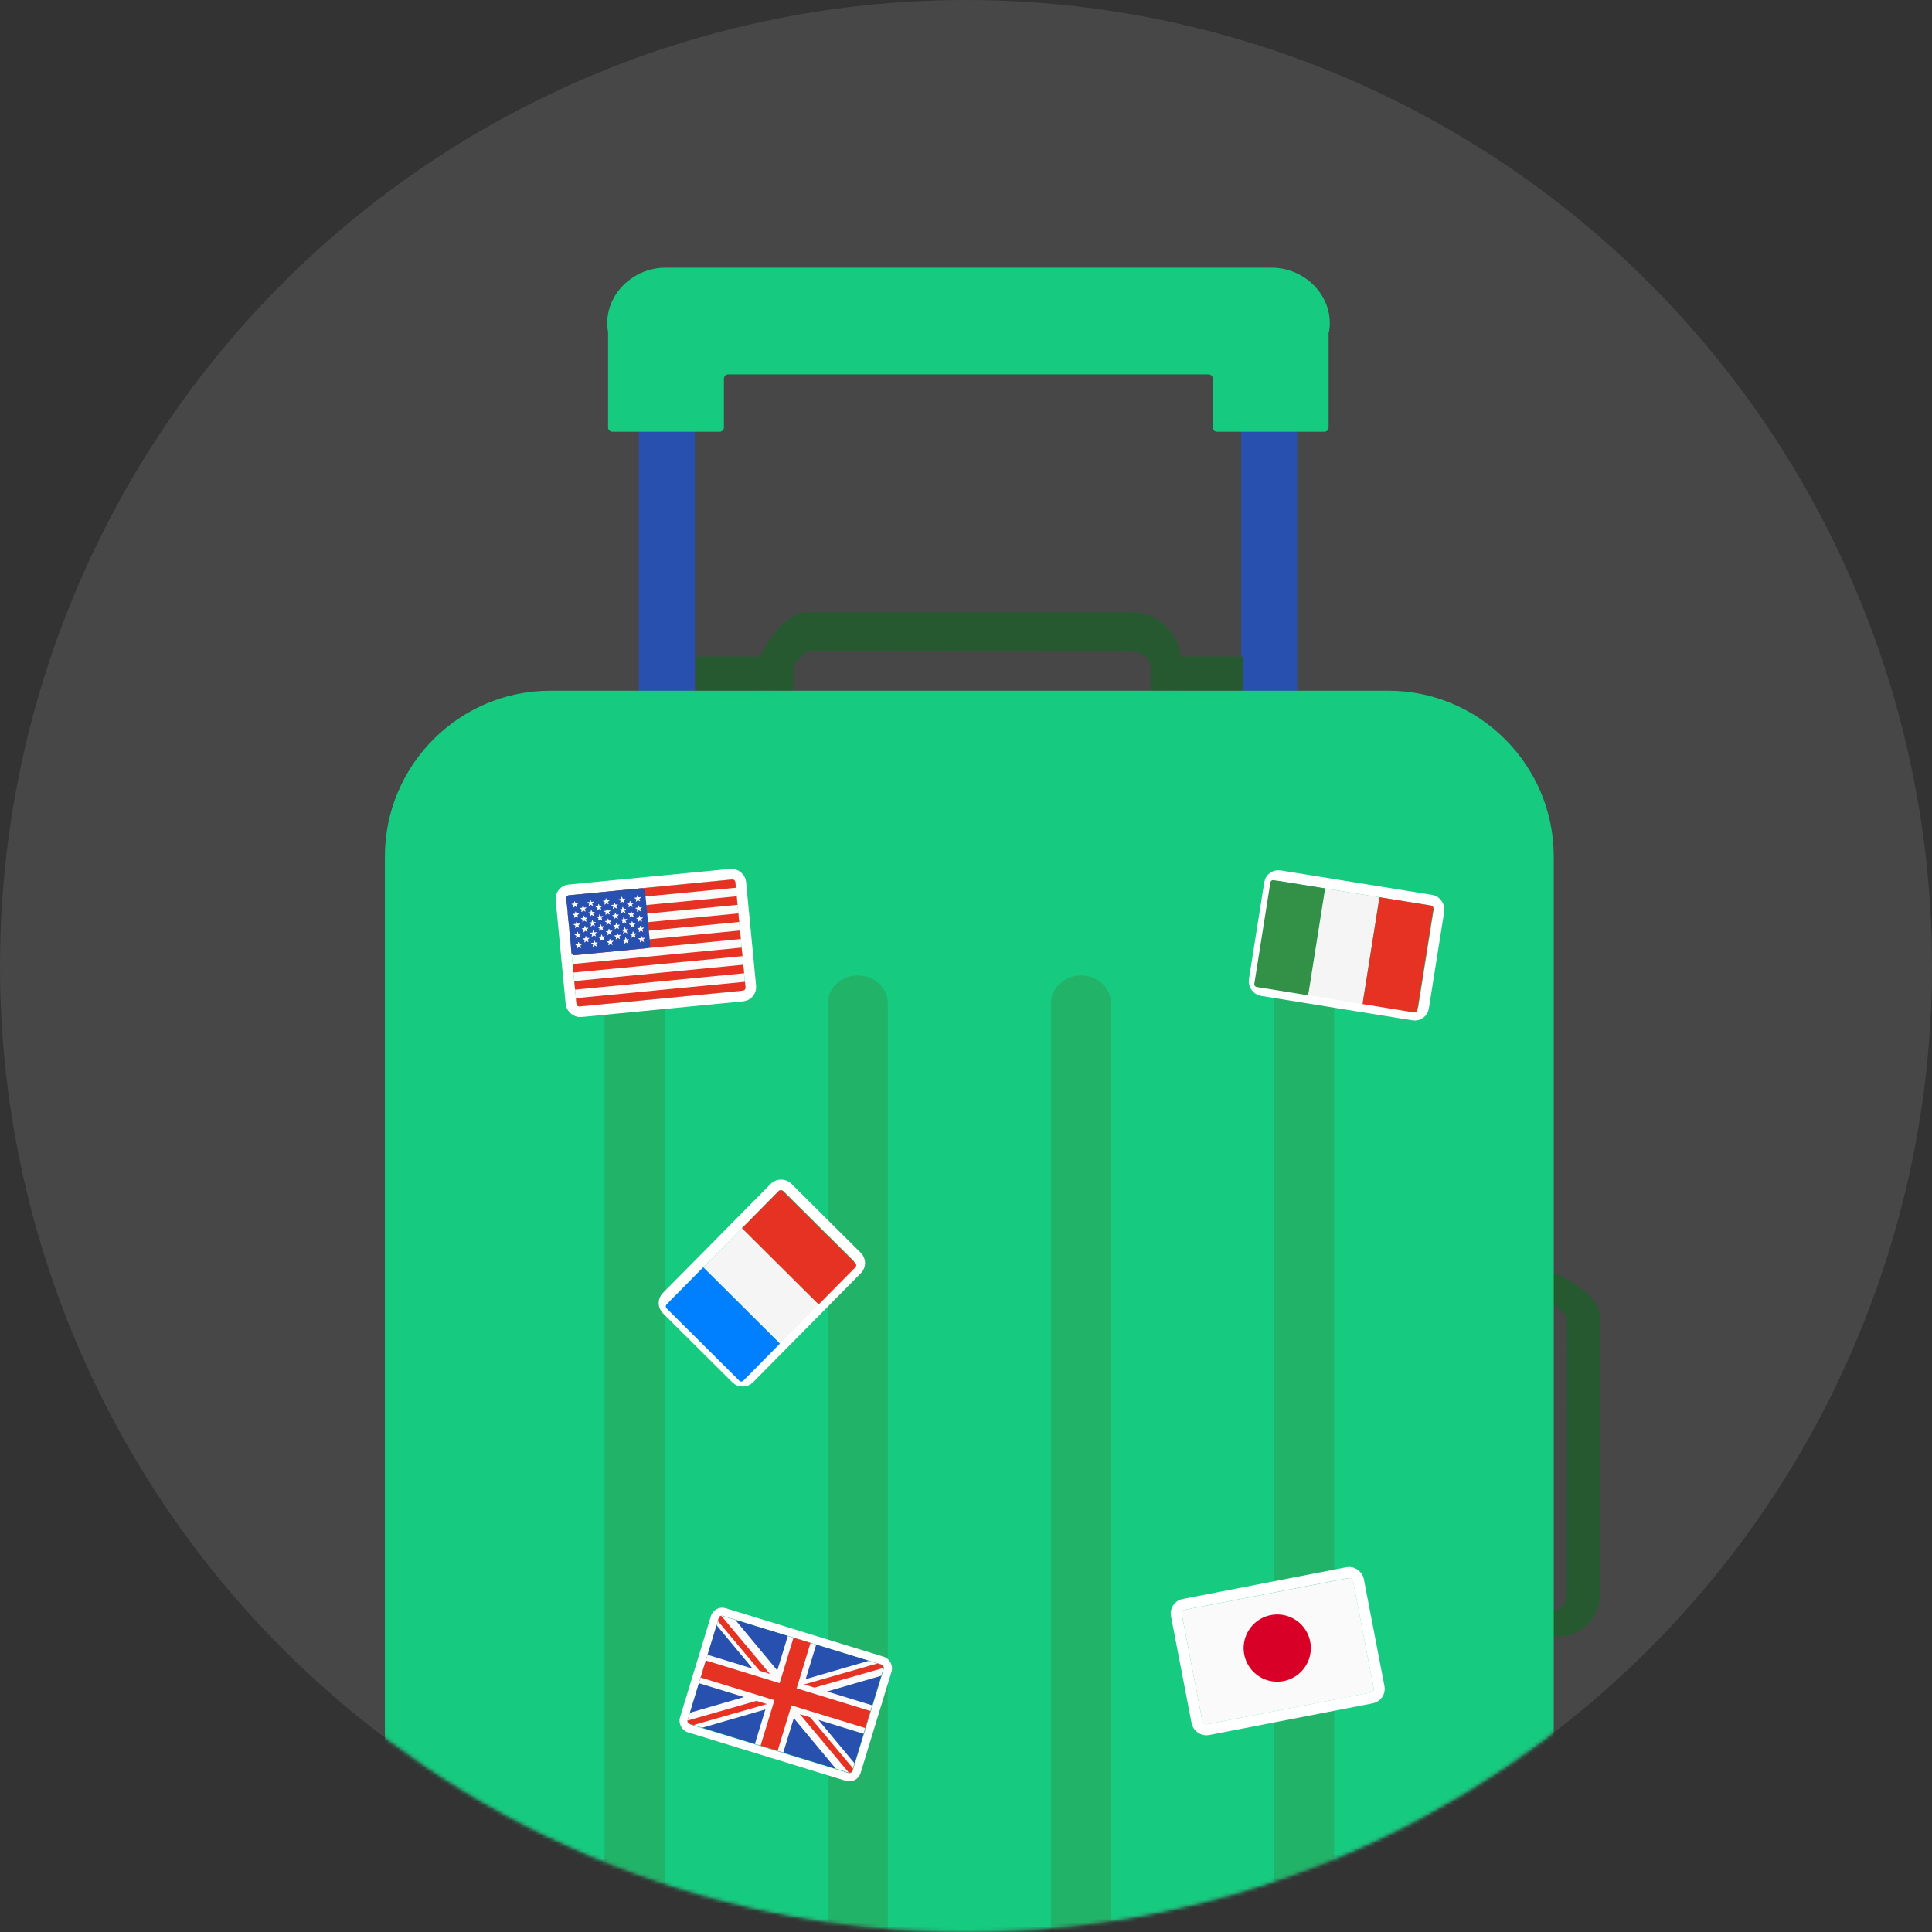 <svg xmlns="http://www.w3.org/2000/svg" width="512" height="512" fill="none"><rect width="100%" height="100%" fill="#333333" stroke="none"/><circle cx="256" cy="256" r="256" fill="#fff" fill-opacity=".1"/><mask id="a" width="512" height="512" x="0" y="0" maskUnits="userSpaceOnUse" style="mask-type:alpha"><circle cx="256" cy="256" r="256" fill="#fff"/></mask><g mask="url(#a)"><path fill="#2850AF" d="M184.135 102.643h-14.818v154.758h14.818V102.643Zm159.627 0h-14.818v154.758h14.818V102.643Z"/><path fill="#16CB80" d="M352.193 88.003c1.615-8.984-6.025-17.055-15.113-17.055H176.294c-9.121 0-16.761 8.072-15.146 17.055v25.295c0 .608.505 1.114 1.111 1.114h28.475c.606 0 1.11-.506 1.11-1.114v-12.969c0-.607.505-1.114 1.111-1.114h127.33c.605 0 1.11.507 1.11 1.114v12.969c0 .608.505 1.114 1.111 1.114h28.475c.606 0 1.111-.506 1.111-1.114V88.003h.101Z"/><path fill="#275931" d="M412.915 337.722H406.4v8.09h5.622c1.576 1.265 2.916 2.662 3.178 3.479l-.052 73.263c0 2.161-1.392 4.006-3.126 4.217H406.4v6.93h6.515c6.094 0 11.085-5.007 11.085-11.121v-73.684c0-6.114-11.085-11.122-11.085-11.122v-.052Zm-83.507-163.728h-20.201v9.013h20.201v-9.013Zm-124.829 0h-20.201v9.013h20.201v-9.013Z"/><path fill="#275931" d="M200.77 175.359v7.669h9.457v-6.614c1.497-1.871 3.125-3.426 4.071-3.743l85.688.053c2.522 0 4.676 1.66 4.912 3.69v6.614h8.091v-7.669c0-7.194-5.858-13.071-13.029-13.071h-86.214c-7.171 0-13.029 13.071-13.029 13.071h.053Z"/><path fill="#16CB80" d="M368.022 588.396H145.763c-24.088 0-43.763-19.766-43.763-43.905V226.956c0-24.166 19.701-43.905 43.763-43.905h222.232c24.062 0 43.764 19.765 43.764 43.905v317.535c0 24.166-19.702 43.905-43.764 43.905h.027Z"/><path fill="#329146" d="M168.17 541.779c-4.387 0-7.959-3.31-7.959-7.375V265.869c0-4.065 3.572-7.375 7.959-7.375s7.96 3.334 7.96 7.375v268.535c0 4.065-3.573 7.375-7.96 7.375Zm59.157 0c-4.387 0-7.96-3.31-7.96-7.375V265.869c0-4.065 3.599-7.375 7.96-7.375 4.386 0 7.959 3.334 7.959 7.375v268.535c0 4.065-3.573 7.375-7.959 7.375Zm59.156 0c-4.387 0-7.959-3.31-7.959-7.375V265.869c0-4.065 3.599-7.375 7.959-7.375 4.387 0 7.96 3.334 7.96 7.375v268.535c0 4.065-3.599 7.375-7.96 7.375Zm59.131 0c-4.387 0-7.96-3.31-7.96-7.375V265.869c0-4.065 3.599-7.375 7.96-7.375 4.387 0 7.959 3.334 7.959 7.375v268.535c0 4.065-3.599 7.375-7.959 7.375Z" opacity=".4"/><mask id="b" width="310" height="406" x="122" y="183" maskUnits="userSpaceOnUse" style="mask-type:alpha"><path fill="#C834D6" d="M388.022 588.396H165.763c-24.088 0-43.763-19.766-43.763-43.905V226.956c0-24.166 19.701-43.905 43.763-43.905h222.232c24.062 0 43.764 19.765 43.764 43.905v317.535c0 24.166-19.702 43.905-43.764 43.905h.027Z"/></mask><g mask="url(#b)"><rect width="45.5" height="30.789" x="-2.005" y=".008" stroke="#fff" stroke-width="2.84" rx="2.367" transform="rotate(-45.329 499.997 -39.26) skewX(-.185)"/><path fill="#0080FF" d="m206.713 356.062-9.723 9.835a.75.75 0 0 1-1.065.005l-19.252-19.156a.757.757 0 0 1-.004-1.068l9.723-9.836 20.321 20.22Z"/><path fill="#F5F5F5" d="m196.646 325.469-10.253 10.372 20.321 20.22 10.253-10.372-20.321-20.22Z"/><path fill="#E63223" d="m226.69 335.855-9.723 9.835-20.321-20.219 9.723-9.836a.751.751 0 0 1 1.065-.004l19.252 19.155a.758.758 0 0 1 .004 1.069Z"/><rect width="45.471" height="30.808" x="-1.18" y="-1.629" stroke="#fff" stroke-width="2.84" rx="2.367" transform="rotate(9.175 -1286.13 2221.287) skewX(.169)"/><path fill="#329146" d="m346.69 263.767-13.654-2.205a.756.756 0 0 1-.626-.865l4.251-26.823a.751.751 0 0 1 .863-.625l13.653 2.205-4.487 28.313Z"/><path fill="#F5F5F5" d="m365.575 237.779-14.399-2.325-4.487 28.313 14.398 2.326 4.488-28.314Z"/><path fill="#E63223" d="m374.741 268.299-13.653-2.205 4.487-28.313 13.653 2.205a.758.758 0 0 1 .627.866l-4.251 26.823a.751.751 0 0 1-.863.624Z"/><rect width="47.853" height="32.425" x="-1.55" y="-1.276" stroke="#fff" stroke-width="2.84" rx="2.367" transform="rotate(-5.539 2526.568 -1432.932) skewX(-.035)"/><path fill="#FAFAFA" d="m196.867 262.523-43.257 4.195a.777.777 0 0 1-.848-.7l-2.688-27.898a.778.778 0 0 1 .698-.85l43.258-4.195a.776.776 0 0 1 .847.7l2.688 27.898a.777.777 0 0 1-.698.85Z"/><path fill="#E63223" d="m195.02 235.266-44.803 4.345-.143-1.491a.777.777 0 0 1 .698-.85l43.257-4.195a.777.777 0 0 1 .848.7l.143 1.491Zm.655 6.795-44.802 4.345.218 2.265 44.802-4.345-.218-2.265Zm-.437-4.53-44.802 4.344.218 2.265 44.802-4.344-.218-2.265Zm1.092 11.327-44.029 4.27a.777.777 0 0 1-.848-.7l-.143-1.491 44.802-4.345.218 2.266Zm.654 6.796-44.802 4.345.218 2.265 44.802-4.345-.218-2.265Zm-.118 6.868-43.257 4.195a.776.776 0 0 1-.847-.7l-.144-1.491 44.802-4.345.144 1.491a.777.777 0 0 1-.698.85Zm-.32-11.399-44.802 4.345.218 2.265 44.803-4.345-.219-2.265Z"/><path fill="#2850AF" d="m170.083 235.397-19.311 1.873a.778.778 0 0 0-.698.85l1.379 14.307c.041.428.42.742.847.7l19.311-1.873a.777.777 0 0 0 .698-.85l-1.378-14.307a.777.777 0 0 0-.848-.7Z"/><path fill="#FAFAFA" d="m152.339 238.911.22.498.541-.048c.07-.007.108.081.056.127l-.404.365.213.501c.027.065-.044.127-.104.093l-.47-.273-.409.358c-.053.046-.134-.002-.12-.071l.113-.533-.466-.28c-.06-.037-.04-.129.03-.136l.541-.057.121-.531c.015-.068.109-.077.138-.013Zm.26 2.692.22.498.541-.048c.07-.007.108.081.056.128l-.404.364.212.501a.074.074 0 0 1-.104.093l-.469-.273-.409.358c-.053.046-.135-.002-.12-.071l.113-.533-.466-.28c-.06-.036-.04-.128.03-.136l.54-.056.122-.531c.015-.069.109-.078.138-.014Zm.259 2.689.22.498.541-.048c.07-.007.108.081.056.128l-.404.364.213.501c.027.065-.044.128-.104.093l-.47-.273-.409.358c-.053.046-.134-.002-.12-.071l.113-.533-.466-.28c-.06-.036-.04-.128.03-.136l.541-.056.121-.531c.015-.069.109-.078.138-.014Zm.259 2.692.221.498.541-.048c.07-.007.107.081.055.128l-.404.364.213.501c.027.065-.043.128-.104.093l-.47-.273-.409.358c-.053.046-.134-.002-.12-.071l.113-.533-.466-.28c-.06-.036-.039-.128.031-.135l.54-.057.121-.531a.073.073 0 0 1 .138-.014Zm.26 2.693.22.498.541-.048c.07-.007.108.08.056.127l-.404.364.212.502c.028.064-.043.127-.104.092l-.469-.272-.409.357c-.053.046-.135-.002-.12-.07l.113-.533-.466-.28a.074.074 0 0 1 .03-.136l.54-.057.121-.531c.016-.069.109-.078.139-.013Zm1.171-9.649.22.498.542-.048c.07-.007.107.081.055.127l-.404.365.213.501a.074.074 0 0 1-.104.093l-.471-.273-.409.358c-.053.046-.135-.002-.12-.071l.113-.533-.466-.28c-.06-.036-.04-.128.03-.136l.54-.056.121-.531a.074.074 0 0 1 .139-.014h.001Zm.26 2.692.22.498.541-.048c.07-.007.108.081.056.128l-.404.364.212.501a.074.074 0 0 1-.104.093l-.47-.273-.41.358a.073.073 0 0 1-.12-.071l.113-.533-.466-.28c-.06-.036-.04-.128.03-.135l.54-.057.122-.531c.015-.069.109-.078.138-.014h.002Zm.259 2.693.22.497.541-.048c.07-.006.108.081.056.128l-.404.364.213.502c.027.064-.044.127-.105.092l-.47-.272-.41.357a.073.073 0 0 1-.12-.07l.113-.533-.466-.28a.074.074 0 0 1 .03-.136l.541-.057.121-.531c.015-.069.11-.078.138-.013h.002Zm.26 2.688.22.498.541-.048c.07-.007.108.081.056.127l-.404.365.212.501c.028.065-.043.127-.104.093l-.47-.273-.41.358c-.053.046-.135-.002-.12-.071l.113-.533-.466-.28c-.06-.036-.04-.128.03-.136l.541-.056.121-.531c.015-.069.11-.078.138-.014h.002Zm1.177-9.595.22.498.541-.048c.07-.007.108.081.056.127l-.404.365.213.501c.027.065-.044.127-.105.092l-.47-.272-.41.358c-.053.046-.134-.002-.12-.071l.113-.533-.466-.28c-.06-.037-.04-.129.03-.136l.541-.057.121-.531c.015-.068.11-.078.138-.013h.002Zm.259 2.692.22.498.542-.048c.07-.007.107.081.055.127l-.404.365.213.501c.027.065-.044.127-.104.092l-.471-.272-.41.358a.073.073 0 0 1-.119-.071l.112-.533-.466-.28c-.06-.036-.039-.128.031-.136l.54-.056.121-.531c.016-.069.11-.078.138-.014h.002Zm.259 2.692.221.498.541-.048c.07-.007.107.081.055.127l-.403.365.212.501a.074.074 0 0 1-.104.093l-.471-.273-.409.358c-.053.046-.135-.002-.12-.071l.113-.533-.466-.28c-.06-.036-.04-.128.03-.135l.54-.057.121-.531a.074.074 0 0 1 .139-.014h.001Zm.26 2.692.22.498.542-.048c.07-.007.107.081.055.127l-.404.365.213.501c.027.065-.044.127-.104.093l-.471-.273-.41.358a.073.073 0 0 1-.119-.071l.112-.533-.465-.28c-.061-.036-.04-.128.03-.136l.54-.056.121-.531c.016-.069.11-.078.138-.014h.002Zm.259 2.689.221.498.541-.048c.07-.007.107.081.055.127l-.403.365.212.501c.028.065-.043.127-.104.092l-.471-.272-.409.358c-.053.046-.135-.002-.12-.071l.113-.533-.466-.28c-.06-.036-.04-.128.03-.136l.54-.056.121-.531a.074.074 0 0 1 .139-.014h.001Zm1.171-9.645.221.498.541-.048c.07-.007.107.081.055.127l-.404.365.213.501a.073.073 0 0 1-.104.092l-.471-.272-.409.358c-.053.046-.135-.002-.12-.071l.113-.533-.466-.28c-.06-.036-.04-.128.03-.136l.54-.056.121-.531a.074.074 0 0 1 .139-.014h.001Zm.26 2.689.22.498.541-.048c.07-.007.108.081.056.127l-.404.365.212.501c.028.065-.043.127-.104.092l-.47-.272-.41.358a.073.073 0 0 1-.12-.071l.113-.533-.466-.28a.074.074 0 0 1 .03-.136l.541-.056.121-.531c.015-.069.11-.078.138-.014h.002Zm.259 2.692.22.498.541-.048c.07-.007.108.081.056.127l-.404.365.213.501c.027.065-.044.127-.105.093l-.47-.273-.41.358c-.053.046-.134-.002-.12-.071l.113-.533-.466-.28c-.06-.036-.039-.128.03-.136l.541-.056.121-.531c.015-.069.11-.078.138-.014h.002Zm.26 2.692.22.498.541-.048c.07-.007.108.081.056.128l-.404.364.212.501a.074.074 0 0 1-.104.093l-.47-.273-.41.358c-.053.046-.135-.002-.12-.071l.113-.533-.466-.28c-.06-.036-.04-.128.03-.135l.541-.057.121-.531c.015-.069.11-.078.138-.014h.002Zm1.175-9.595.22.497.541-.048c.07-.006.108.081.056.128l-.404.364.213.502c.027.064-.044.127-.104.092l-.471-.272-.41.357a.073.073 0 0 1-.12-.07l.113-.533-.466-.28a.074.074 0 0 1 .031-.136l.54-.057.121-.531c.015-.069.11-.078.138-.013h.002Zm.259 2.692.22.498.542-.048c.07-.007.107.081.055.127l-.404.365.213.501a.073.073 0 0 1-.104.092l-.471-.272-.41.358a.073.073 0 0 1-.119-.071l.113-.533-.466-.28a.074.074 0 0 1 .03-.136l.54-.057.121-.531c.016-.068.11-.078.138-.013h.002Zm.26 2.689.22.498.541-.049c.07-.006.108.081.056.128l-.404.364.213.502c.027.064-.044.127-.104.092l-.471-.272-.41.357a.073.073 0 0 1-.12-.07l.113-.533-.466-.28a.074.074 0 0 1 .031-.136l.54-.057.121-.531c.015-.069.11-.078.138-.013h.002Zm.259 2.692.22.498.542-.048c.07-.007.107.081.055.127l-.404.365.213.501a.074.074 0 0 1-.104.093l-.471-.273-.409.358c-.053.046-.135-.002-.12-.071l.113-.533-.466-.28c-.06-.036-.04-.128.03-.136l.54-.056.121-.531a.074.074 0 0 1 .139-.014h.001Zm.26 2.692.22.498.541-.048c.07-.007.108.081.056.127l-.404.365.212.501a.074.074 0 0 1-.104.093l-.47-.273-.41.358c-.053.046-.135-.002-.12-.071l.113-.533-.466-.28c-.06-.036-.04-.128.03-.135l.54-.057.122-.531c.015-.069.109-.078.138-.014h.002Zm1.172-9.648.22.498.542-.048c.07-.007.107.081.055.127l-.404.365.213.501c.027.065-.044.127-.104.093l-.47-.273-.409.358c-.053.046-.134-.002-.12-.071l.113-.533-.466-.28a.074.074 0 0 1 .03-.136l.541-.056.121-.531c.015-.069.109-.078.138-.014Zm.26 2.692.22.498.541-.048c.07-.007.108.081.056.128l-.404.364.213.501c.027.065-.044.128-.105.093l-.469-.273-.409.358a.073.073 0 0 1-.12-.071l.113-.533-.466-.28c-.06-.036-.04-.128.03-.136l.541-.056.121-.531c.015-.069.109-.078.138-.014Zm.259 2.689.22.498.542-.048c.07-.007.107.081.055.127l-.404.365.213.501c.027.065-.044.127-.104.092l-.47-.272-.409.358c-.053.046-.134-.002-.12-.071l.113-.533-.466-.28a.074.074 0 0 1 .03-.136l.541-.057.121-.531c.015-.068.109-.078.138-.013Zm.259 2.692.221.498.541-.048c.07-.007.107.081.055.127l-.403.365.212.501c.028.065-.043.127-.104.092l-.47-.272-.409.358c-.053.045-.134-.002-.119-.071l.113-.533-.466-.28a.074.074 0 0 1 .03-.136l.54-.057.121-.531a.073.073 0 0 1 .138-.013Zm1.178-9.595.22.498.542-.049c.07-.006.107.081.055.128l-.404.364.213.502c.027.064-.044.127-.104.092l-.47-.272-.409.357a.073.073 0 0 1-.12-.07l.113-.533-.466-.28c-.06-.037-.04-.129.03-.136l.541-.057.121-.531c.015-.069.109-.078.138-.013Zm.259 2.692.221.498.541-.048c.07-.007.107.08.055.127l-.403.365.212.501c.028.064-.043.127-.104.092l-.47-.272-.409.357c-.053.046-.134-.002-.119-.07l.113-.533-.466-.28a.074.074 0 0 1 .03-.136l.54-.057.121-.531a.073.073 0 0 1 .138-.013Zm.258 2.692.22.498.542-.048c.07-.007.107.08.055.127l-.404.364.213.502c.027.064-.043.127-.104.092l-.47-.272-.409.357a.073.073 0 0 1-.12-.07l.113-.533-.466-.28a.074.074 0 0 1 .031-.136l.54-.057.121-.531c.015-.069.109-.078.138-.013Zm.26 2.692.22.498.541-.048c.07-.007.108.08.055.127l-.403.365.212.501c.028.065-.043.127-.104.092l-.47-.272-.408.358c-.053.045-.135-.002-.12-.071l.113-.533-.466-.28a.074.074 0 0 1 .03-.136l.54-.057.121-.531c.016-.069.109-.078.139-.013Zm.259 2.689.22.498.541-.048c.07-.007.108.08.056.127l-.404.365.213.501c.027.064-.044.127-.105.092l-.469-.272-.409.357c-.053.046-.135-.002-.12-.07l.113-.533-.466-.28a.074.074 0 0 1 .03-.136l.54-.057.122-.531c.015-.069.109-.078.138-.013Zm1.173-9.648.22.497.541-.048c.07-.006.108.081.056.128l-.404.364.212.502c.028.064-.043.127-.104.092l-.469-.272-.409.357c-.053.046-.135-.002-.12-.07l.113-.533-.466-.28c-.06-.037-.04-.129.03-.136l.54-.057.121-.531a.073.073 0 0 1 .139-.013Zm.259 2.692.22.498.541-.048c.07-.007.108.08.056.127l-.404.364.213.502c.027.064-.044.127-.105.092l-.469-.272-.409.357a.073.073 0 0 1-.12-.07l.113-.533-.466-.28a.074.074 0 0 1 .03-.136l.541-.057.121-.531c.015-.069.11-.078.138-.013Zm.259 2.692.22.498.542-.048c.07-.007.107.081.055.127l-.404.365.213.501a.073.073 0 0 1-.104.092l-.47-.272-.409.358a.074.074 0 0 1-.12-.071l.113-.533-.466-.28a.074.074 0 0 1 .031-.136l.54-.057.121-.531c.015-.069.11-.078.138-.013Zm.259 2.689.22.498.541-.048c.07-.007.108.081.055.127l-.403.365.212.501c.028.065-.043.127-.104.092l-.47-.272-.408.358c-.053.045-.135-.002-.12-.071l.113-.533-.466-.28a.074.074 0 0 1 .03-.136l.54-.057.121-.531a.073.073 0 0 1 .139-.013Zm1.178-9.592.22.497.542-.048c.07-.006.107.081.055.128l-.404.364.213.502c.027.064-.043.127-.104.092l-.47-.273-.409.358c-.053.046-.134-.002-.12-.071l.113-.532-.466-.28a.074.074 0 0 1 .031-.136l.54-.057.121-.531c.015-.069.109-.078.138-.013Zm.26 2.692.22.498.541-.048c.07-.007.107.08.055.127l-.403.364.212.502c.028.064-.043.127-.104.092l-.47-.272-.408.357c-.053.046-.135-.002-.12-.07l.113-.533-.466-.28a.074.074 0 0 1 .03-.136l.54-.057.121-.531c.016-.069.109-.078.139-.013Zm.258 2.689.22.498.541-.049c.07-.006.108.081.056.128l-.404.364.212.502c.028.064-.043.127-.104.092l-.469-.272-.409.357c-.053.046-.135-.002-.12-.07l.113-.533-.466-.28a.074.074 0 0 1 .03-.136l.54-.057.122-.531c.015-.069.109-.078.138-.013Zm.259 2.692.22.498.541-.048c.07-.007.108.08.056.127l-.404.365.213.501c.027.064-.044.127-.104.092l-.47-.272-.409.357a.073.073 0 0 1-.12-.07l.113-.533-.466-.28a.074.074 0 0 1 .03-.136l.541-.057.121-.531c.015-.069.109-.078.138-.013Zm.259 2.692.221.498.541-.048c.07-.007.107.081.055.127l-.404.365.213.501a.073.073 0 0 1-.104.092l-.47-.272-.409.358c-.053.046-.134-.002-.12-.071l.113-.533-.466-.28a.074.074 0 0 1 .031-.136l.54-.057.121-.531a.073.073 0 0 1 .138-.013Z"/></g><g clip-path="url(#c)"><path fill="#FAFAFA" d="m359.856 413.932-49.691 9.636 6.668 34.607 49.691-9.636-6.668-34.607Z"/><path fill="#D80027" d="M340.165 445.503c4.828-.936 7.987-5.61 7.057-10.439a8.892 8.892 0 0 0-10.426-7.048c-4.828.936-7.988 5.61-7.057 10.439a8.89 8.89 0 0 0 10.426 7.048Z"/></g><rect width="49.14" height="33.822" x="-1.702" y="-1.151" stroke="#fff" stroke-width="2.908" rx="2.423" transform="rotate(-10.975 2376.083 -1416.74) skewX(-.069)"/><rect width="47.899" height="32.212" x="-.721" y="-1.357" stroke="#fff" stroke-width="2.172" rx="2.033" transform="rotate(17.066 -1331.59 848.343) skewX(.104)"/><path fill="#2850AF" d="m224.88 469.767-42.128-12.933a.79.79 0 0 1-.523-.984l8.266-27.097a.784.784 0 0 1 .981-.522l42.128 12.933c.416.128.65.568.523.984l-8.265 27.097a.786.786 0 0 1-.982.522Z"/><path fill="#FAFAFA" d="M234.127 442.148a.789.789 0 0 0-.523-.984l-3.366-1.033-16.723 4.857 2.787-9.136-7.523-2.309-2.787 9.136-11.15-13.415-3.366-1.033a.784.784 0 0 0-.981.522l-.594 1.946 9.566 11.51-11.957-3.671-2.296 7.527 11.957 3.671-14.348 4.167-.594 1.947a.79.79 0 0 0 .523.984l3.366 1.033 16.723-4.858-2.786 9.136 7.522 2.31 2.787-9.136 11.15 13.415 3.366 1.033a.786.786 0 0 0 .982-.522l.594-1.947-9.567-11.509 11.957 3.671 2.296-7.527-11.957-3.671 14.348-4.167.594-1.947Z"/><path fill="#E63223" d="m230.684 453.44-19.56-6.005 3.674-12.043-4.514-1.386-3.674 12.043-19.559-6.005-1.377 4.517 19.559 6.004-3.673 12.044 4.513 1.385 3.674-12.043 19.559 6.005 1.378-4.516Z"/><path fill="#E63223" d="m200.466 450.749-18.246 5.216a.78.78 0 0 0 .534.871l1.036.318 19.439-5.556-2.763-.849Zm14.269 4.38-2.764-.848 12.992 15.496a.778.778 0 0 0 .9-.53l.189-.619-11.317-13.499Zm-24.493-25.545 11.055 13.187 2.764.849-12.92-15.411a.782.782 0 0 0-.646.545l-.253.83Zm25.61 17.657 18.29-5.228a.778.778 0 0 0-.536-.846l-1.078-.331-19.439 5.557 2.763.848Z"/></g><defs><clipPath id="c"><rect width="46.232" height="30.915" fill="#fff" rx=".969" transform="matrix(.982 -.19 .189 .982 313 426.802)"/></clipPath></defs></svg>